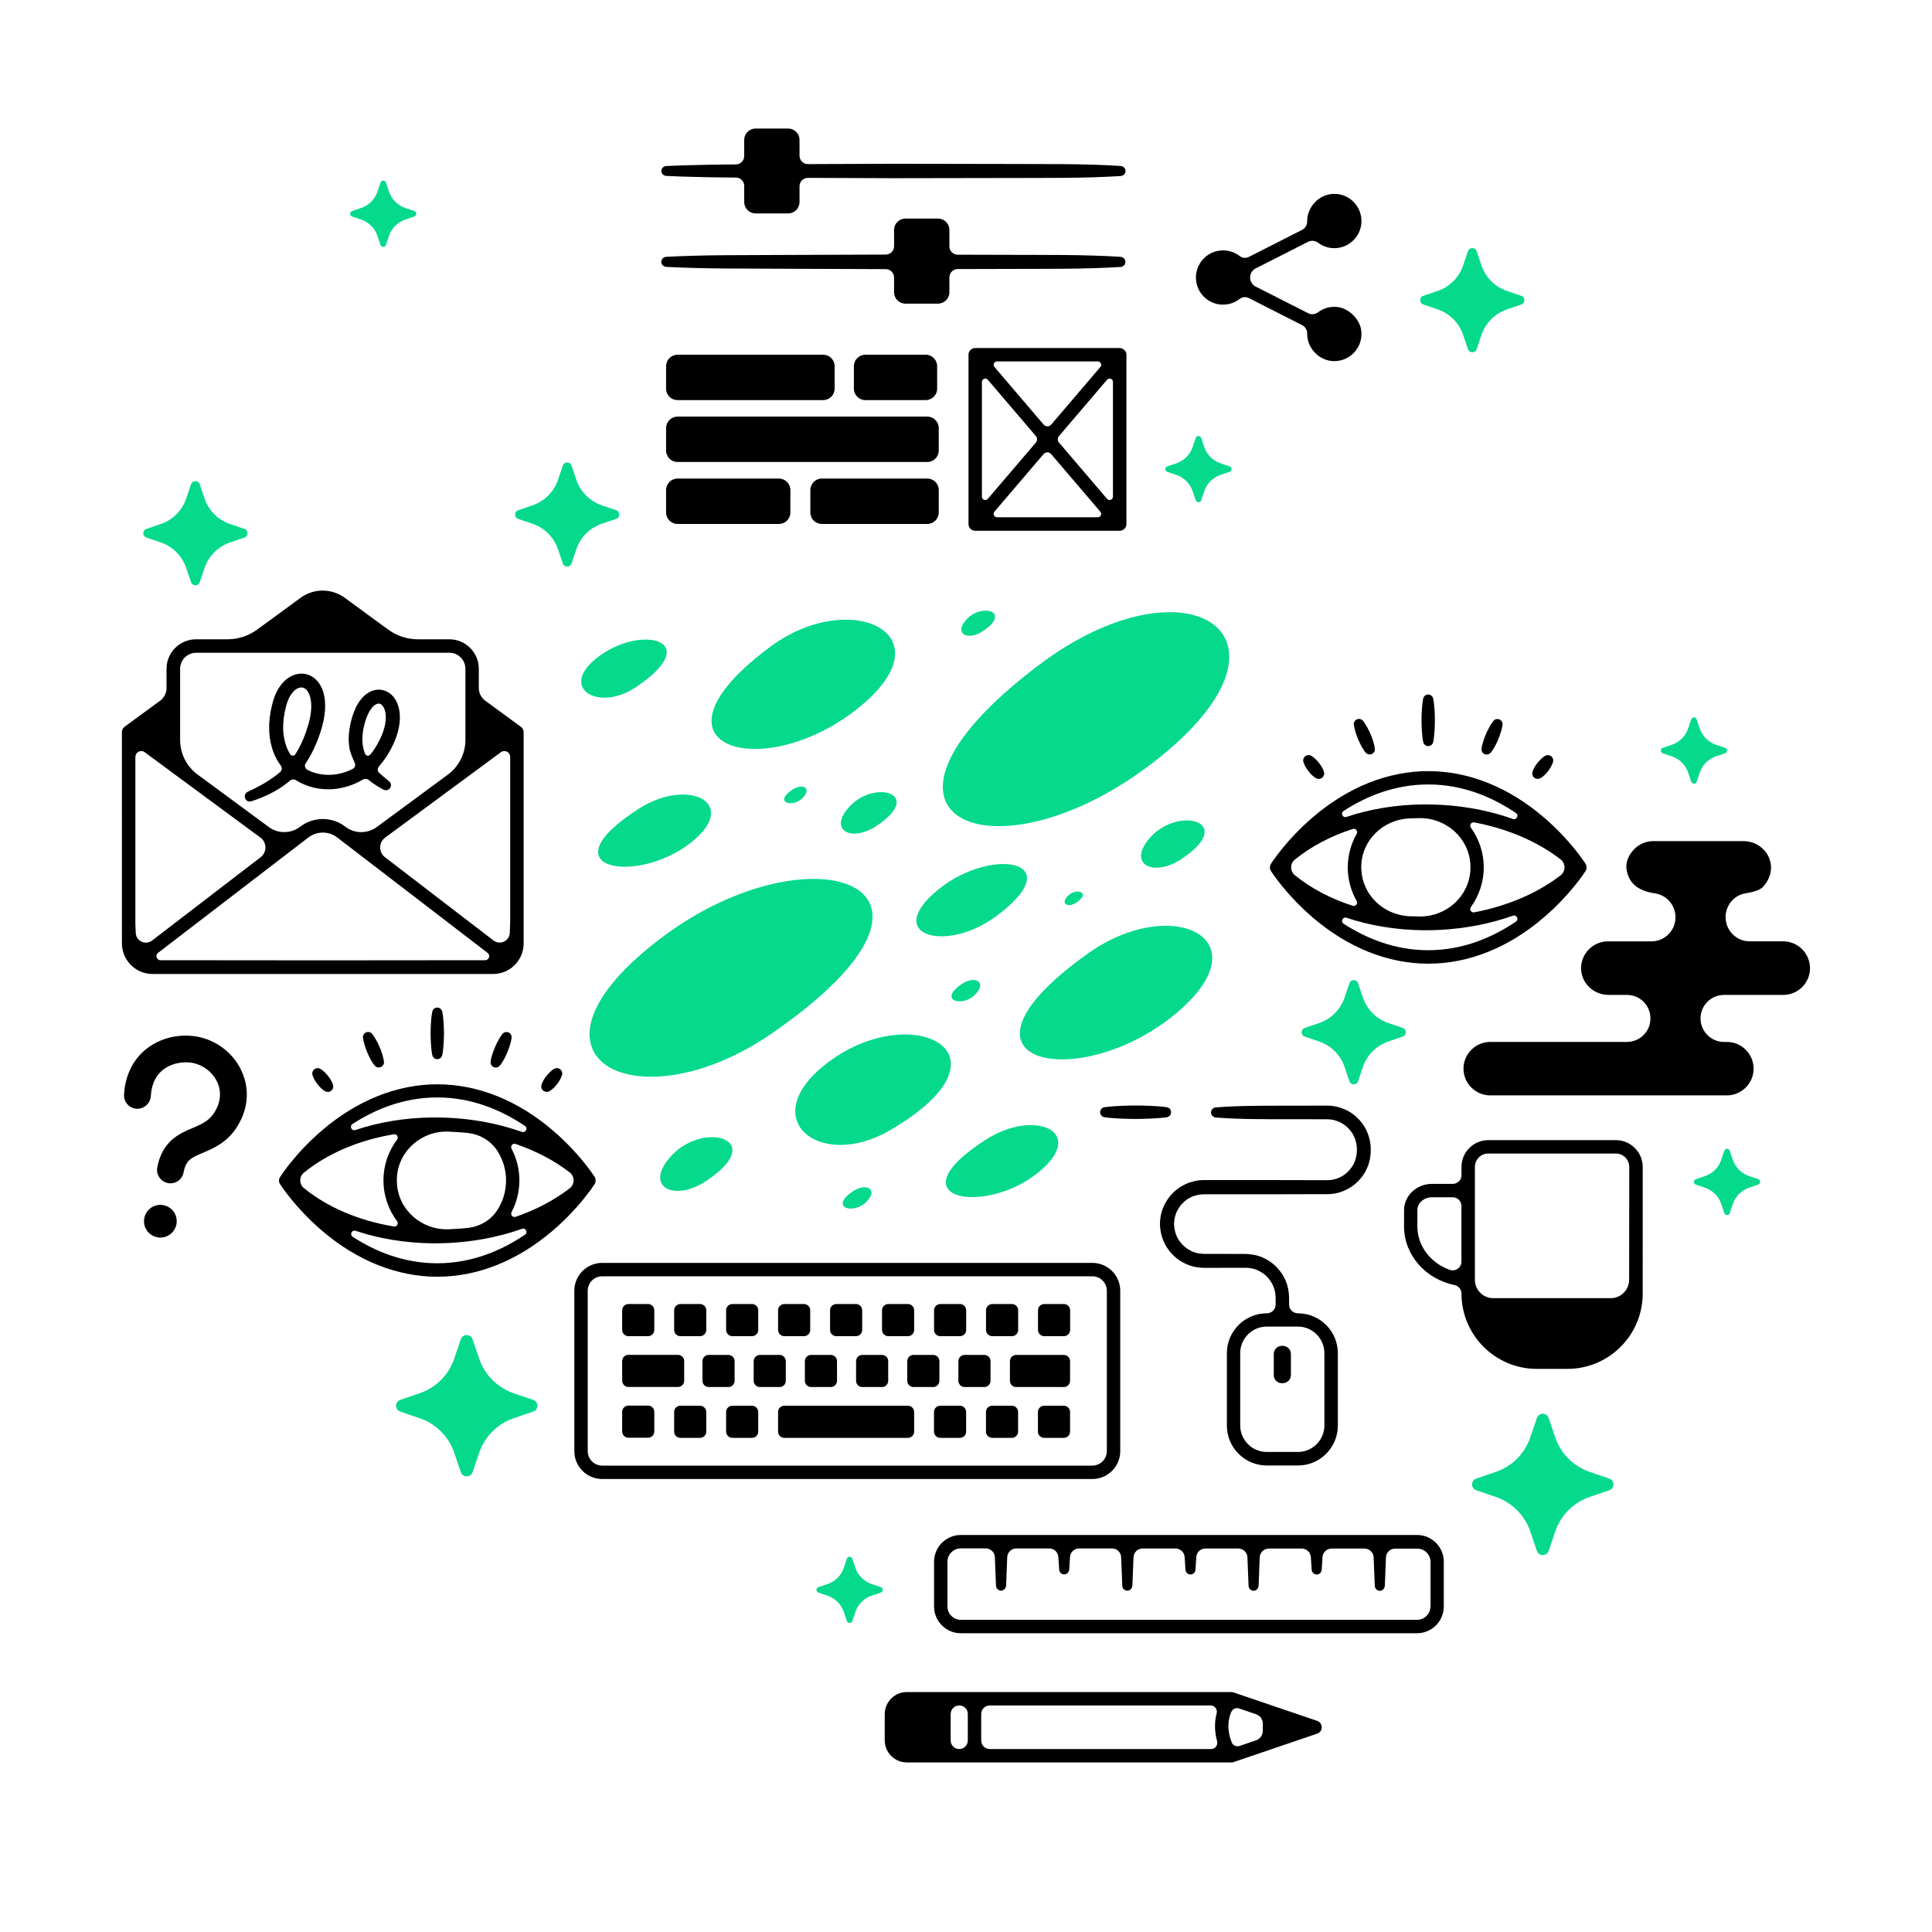 <?xml version="1.0" encoding="UTF-8"?> <!-- Generator: Adobe Illustrator 23.0.3, SVG Export Plug-In . SVG Version: 6.00 Build 0) --> <svg xmlns="http://www.w3.org/2000/svg" xmlns:xlink="http://www.w3.org/1999/xlink" id="Слой_1" x="0px" y="0px" viewBox="0 0 3000 3000" style="enable-background:new 0 0 3000 3000;" xml:space="preserve"> <style type="text/css"> .st0{fill:#04D98C;} </style> <g id="fill"> <path class="st0" d="M1043.6,1793.5c-46,48.4,2.1,74.1,52.8,40.4C1193.1,1769.6,1094.5,1740.1,1043.6,1793.5z"></path> <g> <path class="st0" d="M1689.6,1480.4c-245.2,174.6-8.1,220.4,142.4,88.2C1960.2,1455.9,1818.1,1388.9,1689.6,1480.4z"></path> <path class="st0" d="M1282.7,1652c-110.4,86-9.3,166.1,98.5,103.5C1587.1,1636,1414.7,1549.1,1282.7,1652z"></path> <path class="st0" d="M1360.8,1282.6c74.7-49.6-1.5-72.4-40.7-31.2C1284.5,1288.8,1321.7,1308.6,1360.8,1282.6z"></path> <path class="st0" d="M986.7,1067.5c109.9-73.1,8.6-99.8-59.9-45.9C867.1,1068.5,929.2,1105.8,986.7,1067.5z"></path> <path class="st0" d="M1671.2,1401.6c24.4-16.2-0.5-23.7-13.3-10.2C1646.3,1403.6,1658.4,1410.1,1671.2,1401.6z"></path> <path class="st0" d="M1493.7,1527.8c-38.4,25.6,0.8,37.3,21,16.1C1532.9,1524.6,1513.8,1514.4,1493.7,1527.8z"></path> <path class="st0" d="M992.1,1255.7c-146.9,94-3.5,119.7,81.3,52.3C1149.7,1247.3,1069.1,1206.4,992.1,1255.7z"></path> <path class="st0" d="M1613.9,1032.1c-323.3,243.5-60,347.1,192.4,139.4C2035.4,982.9,1840.1,861.7,1613.9,1032.1z"></path> <path class="st0" d="M2498.8,2295.9l-30.2-10.3c-25.2-8.6-45.1-28.4-53.6-53.6l-10.3-30.2c-3-8.7-15.3-8.7-18.2,0l-10.3,30.2 c-8.6,25.2-28.4,45.1-53.6,53.6l-30.2,10.3c-8.7,3-8.7,15.3,0,18.2l30.2,10.3c25.2,8.6,45.1,28.4,53.6,53.6l10.3,30.2 c3,8.7,15.3,8.7,18.2,0l10.3-30.2c8.6-25.2,28.4-45.1,53.6-53.6l30.2-10.3C2507.5,2311.2,2507.5,2298.9,2498.8,2295.9z"></path> <path class="st0" d="M827.9,2173.7l-30.2-10.3c-25.2-8.6-45.1-28.4-53.6-53.6l-10.3-30.2c-3-8.7-15.3-8.7-18.2,0l-10.3,30.2 c-8.6,25.2-28.4,45.1-53.6,53.6l-30.2,10.3c-8.7,3-8.7,15.3,0,18.2l30.2,10.3c25.2,8.6,45.1,28.4,53.6,53.6l10.3,30.2 c3,8.7,15.3,8.7,18.2,0l10.3-30.2c8.6-25.2,28.4-45.1,53.6-53.6l30.2-10.3C836.6,2188.9,836.6,2176.6,827.9,2173.7z"></path> <path class="st0" d="M2292.9,542.2l7.6-22.3c6.3-18.6,20.9-33.2,39.5-39.5l22.3-7.6c6.4-2.2,6.4-11.2,0-13.4l-22.3-7.6 c-18.6-6.3-33.2-20.9-39.5-39.5l-7.6-22.3c-2.2-6.4-11.2-6.4-13.4,0l-7.6,22.3c-6.3,18.6-20.9,33.2-39.5,39.5l-22.3,7.6 c-6.4,2.2-6.4,11.2,0,13.4l22.3,7.6c18.6,6.3,33.2,20.9,39.5,39.5l7.6,22.3C2281.7,548.6,2290.7,548.6,2292.9,542.2z"></path> <path class="st0" d="M379.5,821.3l-22.3-7.6c-18.6-6.3-33.2-20.9-39.5-39.5l-7.6-22.3c-2.2-6.4-11.2-6.4-13.4,0l-7.6,22.3 c-6.3,18.6-20.9,33.2-39.5,39.5l-22.3,7.6c-6.4,2.2-6.4,11.2,0,13.4l22.3,7.6c18.6,6.3,33.2,20.9,39.5,39.5l7.6,22.3 c2.2,6.4,11.2,6.4,13.4,0l7.6-22.3c6.3-18.6,20.9-33.2,39.5-39.5l22.3-7.6C385.9,832.5,385.9,823.4,379.5,821.3z"></path> <path class="st0" d="M2678.7,1161.2l-14.2-4.8c-11.8-4-21.1-13.3-25.1-25.1l-4.8-14.2c-1.4-4.1-7.2-4.1-8.5,0l-4.8,14.2 c-4,11.8-13.3,21.1-25.1,25.1l-14.2,4.8c-4.1,1.4-4.1,7.2,0,8.5l14.2,4.8c11.8,4,21.1,13.3,25.1,25.1l4.8,14.2 c1.4,4.1,7.2,4.1,8.5,0l4.8-14.2c4-11.8,13.3-21.1,25.1-25.1l14.2-4.8C2682.8,1168.4,2682.8,1162.6,2678.7,1161.2z"></path> </g> <g> <path class="st0" d="M1196.5,1004c-208.6,154.5-16.1,214.2,132.6,98.3S1322.2,911,1196.5,1004z"></path> <path class="st0" d="M1448.5,1388.5c-71.8,65.8,22.7,90.4,98.5,34.1C1667.4,1333,1531.8,1312.2,1448.5,1388.5z"></path> <path class="st0" d="M1788.1,1298.3c-40.5,42.6,1.8,65.2,46.4,35.6C1919.7,1277.3,1832.9,1251.3,1788.1,1298.3z"></path> <path class="st0" d="M1526.1,980.1c45.2-30.1-0.9-43.9-24.7-18.9C1479.9,983.8,1502.4,995.8,1526.1,980.1z"></path> <path class="st0" d="M1324.8,1849.6c-38.4,25.6,0.8,37.3,21,16.1C1364.1,1846.4,1345,1836.2,1324.8,1849.6z"></path> <path class="st0" d="M1246.7,1238.7c14.3-15-0.6-22.9-16.3-12.5C1200.4,1246.1,1231,1255.3,1246.7,1238.7z"></path> <path class="st0" d="M1531.2,1769.4c-145.3,92.9-2.8,119.1,80.4,51.7C1689.9,1757.8,1607.4,1720.7,1531.2,1769.4z"></path> <path class="st0" d="M1029.2,1454.6c-249.1,186.4-41.6,295.7,169.4,150C1533.3,1373.4,1260.6,1281.4,1029.2,1454.6z"></path> <path class="st0" d="M956.8,805.7c6.4-2.2,6.4-11.2,0-13.4l-22.3-7.6c-18.6-6.3-33.2-20.9-39.5-39.5l-7.6-22.3 c-2.2-6.4-11.2-6.4-13.4,0l-7.6,22.3c-6.3,18.6-20.9,33.2-39.5,39.5l-22.3,7.6c-6.4,2.2-6.4,11.2,0,13.4l22.3,7.6 c18.6,6.3,33.2,20.9,39.5,39.5L874,875c2.2,6.4,11.2,6.4,13.4,0l7.6-22.3c6.3-18.6,20.9-33.2,39.5-39.5L956.8,805.7z"></path> <path class="st0" d="M2178.2,1596.2l-22.3-7.6c-18.6-6.3-33.2-20.9-39.5-39.5l-7.6-22.3c-2.2-6.4-11.2-6.4-13.4,0l-7.6,22.3 c-6.3,18.6-20.9,33.2-39.5,39.5l-22.3,7.6c-6.4,2.2-6.4,11.2,0,13.4l22.3,7.6c18.6,6.3,33.2,20.9,39.5,39.5l7.6,22.3 c2.2,6.4,11.2,6.4,13.4,0l7.6-22.3c6.3-18.6,20.9-33.2,39.5-39.5l22.3-7.6C2184.6,1607.4,2184.6,1598.3,2178.2,1596.2z"></path> <path class="st0" d="M643.4,327.7l-14.2-4.8c-11.8-4-21.1-13.3-25.1-25.1l-4.8-14.2c-1.4-4.1-7.2-4.1-8.5,0l-4.8,14.2 c-4,11.8-13.3,21.1-25.1,25.1l-14.2,4.8c-4.1,1.4-4.1,7.2,0,8.5l14.2,4.8c11.8,4,21.1,13.3,25.1,25.1l4.8,14.2 c1.4,4.1,7.2,4.1,8.5,0l4.8-14.2c4-11.8,13.3-21.1,25.1-25.1l14.2-4.8C647.4,334.9,647.4,329.1,643.4,327.7z"></path> <path class="st0" d="M1909.3,724.2l-14.2-4.8c-11.8-4-21.1-13.3-25.1-25.1l-4.8-14.2c-1.4-4.1-7.2-4.1-8.5,0l-4.8,14.2 c-4,11.8-13.3,21.1-25.1,25.1l-14.2,4.8c-4.1,1.4-4.1,7.2,0,8.5l14.2,4.8c11.8,4,21.1,13.3,25.1,25.1l4.8,14.2 c1.4,4.1,7.2,4.1,8.5,0l4.8-14.2c4-11.8,13.3-21.1,25.1-25.1l14.2-4.8C1913.4,731.4,1913.4,725.6,1909.3,724.2z"></path> <path class="st0" d="M2730.1,1831l-14.2-4.8c-11.8-4-21.1-13.3-25.1-25.1l-4.8-14.2c-1.4-4.1-7.2-4.1-8.5,0l-4.8,14.2 c-4,11.8-13.3,21.1-25.1,25.1l-14.2,4.8c-4.1,1.4-4.1,7.2,0,8.5l14.2,4.8c11.8,4,21.1,13.3,25.1,25.1l4.8,14.2 c1.4,4.1,7.2,4.1,8.5,0l4.8-14.2c4-11.8,13.3-21.1,25.1-25.1l14.2-4.8C2734.2,1838.1,2734.2,1832.3,2730.1,1831z"></path> <path class="st0" d="M1367.6,2464.5l-14.2-4.8c-11.8-4-21.1-13.3-25.1-25.1l-4.8-14.2c-1.4-4.1-7.2-4.1-8.5,0l-4.8,14.2 c-4,11.8-13.3,21.1-25.1,25.1l-14.2,4.8c-4.1,1.4-4.1,7.2,0,8.5l14.2,4.8c11.8,4,21.1,13.3,25.1,25.1l4.8,14.2 c1.4,4.1,7.2,4.1,8.5,0l4.8-14.2c4-11.8,13.3-21.1,25.1-25.1l14.2-4.8C1371.7,2471.6,1371.7,2465.9,1367.6,2464.5z"></path> </g> </g> <g id="outline"> <g> <path d="M1747,544.7c-0.2-0.3-0.4-0.5-0.6-0.7c-0.2-0.3-0.5-0.5-0.8-0.8c-0.1-0.1-0.2-0.2-0.3-0.3c-0.1-0.1-0.3-0.2-0.5-0.3 c-0.3-0.2-0.6-0.4-0.9-0.6c-0.3-0.2-0.6-0.3-0.9-0.5c-0.3-0.1-0.6-0.3-0.9-0.4c-0.3-0.1-0.7-0.2-1-0.3s-0.6-0.1-0.9-0.2 c-0.4-0.1-0.7-0.1-1.1-0.1c-0.2,0-0.4-0.1-0.5-0.1h-224.3c-0.2,0-0.4,0-0.5,0.1c-0.4,0-0.8,0.1-1.1,0.1c-0.3,0.1-0.6,0.1-0.9,0.2 c-0.3,0.1-0.7,0.2-1,0.3s-0.6,0.2-0.9,0.4c-0.3,0.1-0.6,0.3-0.9,0.5s-0.6,0.4-0.9,0.6c-0.1,0.1-0.3,0.2-0.5,0.3 c-0.1,0.1-0.2,0.2-0.3,0.3c-0.3,0.2-0.5,0.5-0.8,0.8c-0.2,0.2-0.4,0.5-0.6,0.7c-0.2,0.3-0.4,0.6-0.5,0.9c-0.2,0.3-0.3,0.6-0.5,0.9 c-0.1,0.3-0.2,0.6-0.4,0.9c-0.1,0.3-0.2,0.6-0.3,1c-0.1,0.3-0.1,0.6-0.2,1s-0.1,0.7-0.1,1.1c0,0.1,0,0.3,0,0.4v262.8 c0,0.1,0,0.3,0,0.4c0,0.4,0.1,0.7,0.1,1.1c0,0.3,0.1,0.6,0.2,1c0.1,0.3,0.2,0.7,0.3,1c0.1,0.3,0.2,0.6,0.4,0.9 c0.1,0.3,0.3,0.6,0.5,0.9c0.2,0.3,0.3,0.6,0.5,0.9c0.2,0.3,0.4,0.5,0.6,0.7c0.2,0.3,0.5,0.5,0.8,0.8c0.1,0.1,0.2,0.2,0.3,0.3 c0.2,0.1,0.3,0.2,0.5,0.4s0.5,0.4,0.7,0.5c0.3,0.2,0.6,0.4,1,0.5c0.2,0.1,0.5,0.2,0.7,0.3c0.4,0.2,0.8,0.3,1.2,0.4 c0.2,0.1,0.4,0.1,0.7,0.2c0.6,0.1,1.3,0.2,2,0.2l0,0l0,0h224.3l0,0l0,0c0.7,0,1.3-0.1,1.9-0.2c0.2,0,0.4-0.1,0.7-0.2 c0.4-0.1,0.8-0.2,1.2-0.4c0.3-0.1,0.5-0.2,0.7-0.3c0.3-0.2,0.7-0.3,1-0.5s0.5-0.3,0.7-0.5c0.2-0.1,0.3-0.2,0.5-0.4 c0.1-0.1,0.2-0.2,0.3-0.3c0.3-0.2,0.5-0.5,0.8-0.8c0.2-0.2,0.4-0.5,0.6-0.7c0.2-0.3,0.4-0.6,0.5-0.9c0.2-0.3,0.3-0.6,0.5-0.9 c0.1-0.3,0.2-0.6,0.4-0.9c0.1-0.3,0.2-0.6,0.3-1c0.1-0.3,0.1-0.6,0.2-1s0.1-0.7,0.1-1.1c0-0.1,0-0.3,0-0.4V550.8 c0-0.1,0-0.3,0-0.4c0-0.4-0.1-0.7-0.1-1.1c0-0.3-0.1-0.6-0.2-1c-0.1-0.3-0.2-0.7-0.3-1c-0.1-0.3-0.2-0.6-0.4-0.9 c-0.1-0.3-0.3-0.6-0.5-0.9C1747.4,545.3,1747.2,545,1747,544.7z M1548.1,561.2h156.6c4.4,0,6.8,5.2,4,8.6l-76.3,89.4 c-3.1,3.7-8.8,3.7-11.9,0l-76.3-89.4C1541.3,566.4,1543.7,561.2,1548.1,561.2z M1524.7,771.2V593.1c0-4.8,6-7.1,9.2-3.4l74.6,87.4 c2.5,2.9,2.5,7.2,0,10.1l-74.6,87.4C1530.7,778.3,1524.7,776.1,1524.7,771.2z M1704.7,803.2h-156.6c-4.4,0-6.8-5.2-4-8.6 l76.3-89.4c3.1-3.7,8.8-3.7,11.9,0l76.3,89.4C1711.6,798,1709.2,803.2,1704.7,803.2z M1728.2,771.2c0,4.8-6,7.1-9.2,3.4 l-74.6-87.4c-2.5-2.9-2.5-7.2,0-10.1l74.6-87.4c3.1-3.7,9.2-1.5,9.2,3.4V771.2z"></path> <path d="M1052.1,621.3h226.1c9.8,0,17.8-8,17.8-17.8v-34.9c0-9.8-8-17.8-17.8-17.8h-226.1c-9.8,0-17.8,8-17.8,17.8v34.9 C1034.3,613.4,1042.3,621.3,1052.1,621.3z"></path> <path d="M1437.4,621.3c9.8,0,17.8-8,17.8-17.8v-34.9c0-9.8-8-17.8-17.8-17.8h-93.7c-9.8,0-17.8,8-17.8,17.8v34.9 c0,9.8,8,17.8,17.8,17.8H1437.4z"></path> <path d="M1457.7,664.7c0-9.8-8-17.8-17.8-17.8h-387.8c-9.8,0-17.8,8-17.8,17.8v34.9c0,9.8,8,17.8,17.8,17.8h387.8 c9.8,0,17.8-8,17.8-17.8V664.7z"></path> <path d="M1439.9,743.1h-163.8c-9.8,0-17.8,8-17.8,17.8v34.9c0,9.8,8,17.8,17.8,17.8h163.8c9.8,0,17.8-8,17.8-17.8v-34.9 C1457.7,751,1449.7,743.1,1439.9,743.1z"></path> <path d="M1052.1,743.1c-9.8,0-17.8,8-17.8,17.8v34.9c0,9.8,8,17.8,17.8,17.8h157.4c9.8,0,17.8-8,17.8-17.8v-34.9 c0-9.8-8-17.8-17.8-17.8H1052.1z"></path> <path d="M1990.5,2147.8h1.4c7,0,12.6-5.7,12.6-12.6v-32.8c0-7-5.7-12.6-12.6-12.6h-1.4c-7,0-12.6,5.7-12.6,12.6v32.8 C1977.8,2142.2,1983.5,2147.8,1990.5,2147.8z"></path> <path d="M1715.2,1719.2c-3.4,0.5-6.3,3.2-6.8,6.8c-0.6,4.3,2.4,8.3,6.8,8.9c8,1.1,16,1.6,24.1,2c8,0.4,16.1,0.5,24.1,0.6 c8-0.1,16-0.2,24.1-0.6c8-0.4,16.1-0.9,24.1-2c3.4-0.5,6.3-3.2,6.8-6.8c0.6-4.3-2.4-8.3-6.8-8.9c-8-1.1-16.1-1.6-24.1-2 s-16-0.5-24.1-0.6c-8,0.1-16.1,0.2-24.1,0.6C1731.3,1717.6,1723.3,1718.2,1715.2,1719.2z"></path> <path d="M1806.1,1925.6c4.1,10.6,11.1,20,19.8,27.3c8.7,7.2,19.3,12.3,30.5,14.5c2.8,0.4,5.6,1,8.4,1.1l4.2,0.2c1.4,0,2.4,0,3.7,0 h14.3l28.6-0.1h14.3h3.6c1.2,0,2,0.1,3,0.1c1.9,0,3.9,0.3,5.8,0.6c7.7,1.2,14.8,4.7,20.9,9.4c6.1,4.8,10.9,11.3,13.9,18.4l1,2.7 l0.5,1.4l0.4,1.4l0.7,2.8c0.2,0.9,0.3,1.9,0.5,2.9c0.4,1.9,0.4,3.9,0.5,5.8c0.1,0.9,0.1,2.2,0.1,3.4v3.6v4.5 c0,7.6-6.1,13.7-13.7,13.7l0,0c-34.3,0-62,27.8-62,62v112.3c0,34.3,27.8,62,62,62h48.3c34.3,0,62-27.8,62-62v-112.3 c0-34.3-27.8-62-62-62c-7.6,0-13.7-6.1-13.7-13.7v-4.5v-3.6c0-1.2,0-2.3-0.1-3.8c-0.1-2.8-0.2-5.6-0.7-8.4 c-0.2-1.4-0.4-2.8-0.7-4.2l-1-4.1l-0.5-2l-0.7-2l-1.5-4c-4.4-10.4-11.3-19.7-20.1-26.8c-8.8-7-19.3-12.1-30.5-13.9 c-2.8-0.5-5.6-0.9-8.4-1c-1.4-0.1-2.9-0.2-4.1-0.2h-3.6h-14.3l-28.6-0.1h-14.3c-1.2,0-2.5,0-3.5,0l-2.9-0.2c-1,0-1.9-0.1-2.9-0.3 l-2.9-0.4c-7.5-1.5-14.6-5-20.6-9.9c-5.8-5-10.6-11.3-13.4-18.5c-2.7-7.1-3.9-15-2.9-22.7c1.8-15.3,11.8-29.4,25.8-35.9 c3.4-1.8,7.1-2.8,10.9-3.7l2.9-0.4c0.9-0.2,1.9-0.3,2.9-0.3l2.9-0.2c0.9-0.1,2.3,0,3.4,0h28.6h57.1l57.1-0.1l28.6-0.1h14.3h1.8 h0.9h1.1l4.2-0.2c2.8-0.1,5.6-0.7,8.4-1.1c11.1-2.4,21.6-7.5,30.2-14.8c8.5-7.4,15.5-16.8,19.4-27.4l1.4-4 c0.4-1.4,0.7-2.7,1.1-4.1c0.8-2.7,1.1-5.5,1.5-8.3s0.4-5.7,0.5-8.4c0-0.6,0-1.1,0-1.8l-0.1-2.1l-0.2-4.2 c-1.2-11.2-5.2-22.2-11.5-31.6c-6.5-9.2-15.1-17.1-25.2-22.1l-3.8-1.8c-1.3-0.6-2.6-1-4-1.5c-2.6-1.1-5.4-1.7-8.1-2.4 c-2.7-0.7-5.6-1-8.4-1.4l-4.2-0.2l-2.1-0.1c-0.7,0-1.2,0-1.8,0l-57.1,0.1c-38.1,0.1-76.2-0.3-114.3,2.7c-4.1,0.3-7.4,3.8-7.2,8.1 c0.1,4,3.5,7.3,7.6,7.6c38,2.9,75.9,2.6,113.9,2.6l57.1,0.1c0.6,0,1.2,0,1.7,0l1.5,0.1l2.9,0.1c1.9,0.3,3.9,0.5,5.7,1 c1.9,0.5,3.8,0.9,5.6,1.7c0.9,0.4,1.8,0.6,2.7,1l2.6,1.3c6.9,3.5,12.8,8.9,17.2,15.2c4.3,6.4,7,13.9,7.8,21.6 c0.7,8.3-0.2,15.9-3,23.1c-2.7,7.3-7.5,13.6-13.3,18.7c-5.9,5-13.1,8.4-20.6,10c-1.9,0.2-3.8,0.7-5.7,0.7l-2.9,0.1h-0.7h-0.9h-1.8 h-14.3l-28.6-0.1l-57.1-0.1h-57.1h-28.6c-1.2,0-2.3,0-3.7,0l-4.2,0.2c-1.4,0-2.8,0.2-4.2,0.5l-4.2,0.7c-5.5,1.3-11,2.9-16.1,5.5 c-20.6,9.7-35.4,30.4-38.1,53.1C1800.3,1903.4,1802,1915,1806.1,1925.6z M2015.3,2059.9c22.7,0,41.2,18.5,41.2,41.2v112.3 c0,22.7-18.5,41.2-41.2,41.2H1967c-22.7,0-41.2-18.5-41.2-41.2v-112.3c0-22.7,18.5-41.2,41.2-41.2H2015.3z"></path> <path d="M891.8,2004.3v249c0,23.9,19.4,43.3,43.3,43.3h761.1c23.9,0,43.3-19.4,43.3-43.3v-249c0-23.9-19.4-43.3-43.3-43.3H935.1 C911.2,1961,891.8,1980.4,891.8,2004.3z M912.6,2004.3c0-12.4,10.1-22.5,22.5-22.5h761.1c12.4,0,22.5,10.1,22.5,22.5v249 c0,12.4-10.1,22.5-22.5,22.5H935.1c-12.4,0-22.5-10.1-22.5-22.5V2004.3z"></path> <path d="M975.8,2074.8h30.5c5.3,0,9.7-4.3,9.7-9.7v-30.5c0-5.3-4.3-9.7-9.7-9.7h-30.5c-5.3,0-9.7,4.3-9.7,9.7v30.5 C966.2,2070.5,970.5,2074.8,975.8,2074.8z"></path> <path d="M1056.5,2074.8h30.5c5.3,0,9.7-4.3,9.7-9.7v-30.5c0-5.3-4.3-9.7-9.7-9.7h-30.5c-5.3,0-9.7,4.3-9.7,9.7v30.5 C1046.9,2070.5,1051.2,2074.8,1056.5,2074.8z"></path> <path d="M1137.2,2074.8h30.5c5.3,0,9.7-4.3,9.7-9.7v-30.5c0-5.3-4.3-9.7-9.7-9.7h-30.5c-5.3,0-9.7,4.3-9.7,9.7v30.5 C1127.6,2070.5,1131.9,2074.8,1137.2,2074.8z"></path> <path d="M1217.9,2074.8h30.5c5.3,0,9.7-4.3,9.7-9.7v-30.5c0-5.3-4.3-9.7-9.7-9.7h-30.5c-5.3,0-9.7,4.3-9.7,9.7v30.5 C1208.3,2070.5,1212.6,2074.8,1217.9,2074.8z"></path> <path d="M1298.6,2074.8h30.5c5.3,0,9.7-4.3,9.7-9.7v-30.5c0-5.3-4.3-9.7-9.7-9.7h-30.5c-5.3,0-9.7,4.3-9.7,9.7v30.5 C1289,2070.5,1293.3,2074.8,1298.6,2074.8z"></path> <path d="M1379.3,2074.8h30.5c5.3,0,9.7-4.3,9.7-9.7v-30.5c0-5.3-4.3-9.7-9.7-9.7h-30.5c-5.3,0-9.7,4.3-9.7,9.7v30.5 C1369.7,2070.5,1374,2074.8,1379.3,2074.8z"></path> <path d="M1460.1,2074.8h30.5c5.3,0,9.7-4.3,9.7-9.7v-30.5c0-5.3-4.3-9.7-9.7-9.7h-30.5c-5.3,0-9.7,4.3-9.7,9.7v30.5 C1450.4,2070.5,1454.7,2074.8,1460.1,2074.8z"></path> <path d="M1540.8,2074.8h30.5c5.3,0,9.7-4.3,9.7-9.7v-30.5c0-5.3-4.3-9.7-9.7-9.7h-30.5c-5.3,0-9.7,4.3-9.7,9.7v30.5 C1531.1,2070.5,1535.5,2074.8,1540.8,2074.8z"></path> <path d="M1621.5,2074.8h30.5c5.3,0,9.7-4.3,9.7-9.7v-30.5c0-5.3-4.3-9.7-9.7-9.7h-30.5c-5.3,0-9.7,4.3-9.7,9.7v30.5 C1611.8,2070.5,1616.2,2074.8,1621.5,2074.8z"></path> <path d="M975.8,2153.7h49.3h14.1h13.5c5.3,0,9.7-4.3,9.7-9.7v-30.5c0-5.3-4.3-9.7-9.7-9.7h-13.5h-14.1h-49.3 c-5.3,0-9.7,4.3-9.7,9.7v30.5C966.2,2149.3,970.5,2153.7,975.8,2153.7z"></path> <path d="M1170.3,2113.6v30.5c0,5.3,4.3,9.7,9.7,9.7h30.5c5.3,0,9.7-4.3,9.7-9.7v-30.5c0-5.3-4.3-9.7-9.7-9.7H1180 C1174.7,2103.9,1170.3,2108.3,1170.3,2113.6z"></path> <path d="M1090.8,2113.6v30.5c0,5.3,4.3,9.7,9.7,9.7h30.5c5.3,0,9.7-4.3,9.7-9.7v-30.5c0-5.3-4.3-9.7-9.7-9.7h-30.5 C1095.2,2103.9,1090.8,2108.3,1090.8,2113.6z"></path> <path d="M1249.8,2113.6v30.5c0,5.3,4.3,9.7,9.7,9.7h30.5c5.3,0,9.7-4.3,9.7-9.7v-30.5c0-5.3-4.3-9.7-9.7-9.7h-30.5 C1254.1,2103.9,1249.8,2108.3,1249.8,2113.6z"></path> <path d="M1329.3,2113.6v30.5c0,5.3,4.3,9.7,9.7,9.7h30.5c5.3,0,9.7-4.3,9.7-9.7v-30.5c0-5.3-4.3-9.7-9.7-9.7H1339 C1333.6,2103.9,1329.3,2108.3,1329.3,2113.6z"></path> <path d="M1408.8,2113.6v30.5c0,5.3,4.3,9.7,9.7,9.7h30.5c5.3,0,9.7-4.3,9.7-9.7v-30.5c0-5.3-4.3-9.7-9.7-9.7h-30.5 C1413.1,2103.9,1408.8,2108.3,1408.8,2113.6z"></path> <path d="M1488.2,2113.6v30.5c0,5.3,4.3,9.7,9.7,9.7h30.5c5.3,0,9.7-4.3,9.7-9.7v-30.5c0-5.3-4.3-9.7-9.7-9.7h-30.5 C1492.6,2103.9,1488.2,2108.3,1488.2,2113.6z"></path> <path d="M1568.2,2113.6v30.5c0,5.3,4.3,9.7,9.7,9.7h13.5h16.9h43.6c5.3,0,9.7-4.3,9.7-9.7v-30.5c0-5.3-4.3-9.7-9.7-9.7h-43.6 h-16.9h-13.5C1572.6,2103.9,1568.2,2108.3,1568.2,2113.6z"></path> <path d="M975.8,2232.5h30.5c5.3,0,9.7-4.3,9.7-9.7v-30.5c0-5.3-4.3-9.7-9.7-9.7h-30.5c-5.3,0-9.7,4.3-9.7,9.7v30.5 C966.2,2228.2,970.5,2232.5,975.8,2232.5z"></path> <path d="M1087,2182.8h-30.5c-5.3,0-9.7,4.3-9.7,9.7v30.5c0,5.3,4.3,9.7,9.7,9.7h30.5c5.3,0,9.7-4.3,9.7-9.7v-30.5 C1096.6,2187.1,1092.3,2182.8,1087,2182.8z"></path> <path d="M1167.7,2182.8h-30.5c-5.3,0-9.7,4.3-9.7,9.7v30.5c0,5.3,4.3,9.7,9.7,9.7h30.5c5.3,0,9.7-4.3,9.7-9.7v-30.5 C1177.3,2187.1,1173,2182.8,1167.7,2182.8z"></path> <path d="M1409.8,2182.8h-80.7h-13.6h-5.9h-11h-80.7c-5.3,0-9.7,4.3-9.7,9.7v30.5c0,5.3,4.3,9.7,9.7,9.7h80.7h11h5.9h13.6h80.7 c5.3,0,9.7-4.3,9.7-9.7v-30.5C1419.4,2187.1,1415.1,2182.8,1409.8,2182.8z"></path> <path d="M1490.5,2182.8H1460c-5.3,0-9.7,4.3-9.7,9.7v30.5c0,5.3,4.3,9.7,9.7,9.7h30.5c5.3,0,9.7-4.3,9.7-9.7v-30.5 C1500.2,2187.1,1495.8,2182.8,1490.5,2182.8z"></path> <path d="M1571.2,2182.8h-30.5c-5.3,0-9.7,4.3-9.7,9.7v30.5c0,5.3,4.3,9.7,9.7,9.7h30.5c5.3,0,9.7-4.3,9.7-9.7v-30.5 C1580.9,2187.1,1576.5,2182.8,1571.2,2182.8z"></path> <path d="M1651.9,2182.8h-30.5c-5.3,0-9.7,4.3-9.7,9.7v30.5c0,5.3,4.3,9.7,9.7,9.7h30.5c5.3,0,9.7-4.3,9.7-9.7v-30.5 C1661.6,2187.1,1657.2,2182.8,1651.9,2182.8z"></path> <path d="M677.5,1644.5c4.3,0.8,8.5-2,9.3-6.3c1.1-5.6,1.6-11.2,2-16.8c0.4-5.6,0.5-11.2,0.6-16.8c0-5.6-0.2-11.2-0.6-16.8 c-0.4-5.6-0.9-11.2-2-16.8c-0.6-3.1-3-5.7-6.3-6.3c-4.3-0.8-8.5,2-9.3,6.3c-1.1,5.6-1.7,11.2-2,16.8c-0.4,5.6-0.5,11.2-0.6,16.8 c0.1,5.6,0.2,11.2,0.6,16.8c0.4,5.6,0.9,11.2,2,16.8C671.8,1641.3,674.2,1643.9,677.5,1644.5z"></path> <path d="M570.3,1634.2c1.5,3.6,3.2,7.1,5,10.5c1.9,3.4,3.9,6.8,6.5,9.9c1.7,2.1,4.4,3.3,7.3,2.9c4.5-0.5,7.6-4.6,7.1-9 c-0.5-4-1.5-7.8-2.6-11.6c-1.2-3.7-2.5-7.4-4.1-10.9c-1.5-3.6-3.2-7.1-5.1-10.5c-1.9-3.4-3.9-6.8-6.4-10c-1.7-2.2-4.5-3.4-7.5-3 c-4.4,0.6-7.5,4.7-6.9,9.1c0.6,4,1.6,7.8,2.7,11.5C567.4,1626.9,568.8,1630.6,570.3,1634.2z"></path> <path d="M493,1683.5c1.6,2.1,3.4,4.1,5.3,6c1.9,1.8,4,3.6,6.6,5c1.9,1,4.1,1.4,6.3,0.8c4.5-1.2,7.2-5.9,6-10.4 c-0.7-2.8-1.9-5.2-3.3-7.6c-1.3-2.3-2.9-4.5-4.5-6.6c-1.7-2.1-3.4-4.1-5.4-5.9s-4-3.6-6.5-5.1c-1.9-1.1-4.3-1.5-6.6-0.8 c-4.4,1.3-7,6-5.7,10.4c0.8,2.7,2,5.2,3.3,7.5C489.9,1679.1,491.3,1681.3,493,1683.5z"></path> <path d="M853.1,1694.4c2.5-1.4,4.6-3.1,6.6-5c1.9-1.9,3.7-3.9,5.3-6s3.1-4.3,4.4-6.6c1.3-2.4,2.5-4.8,3.3-7.5 c0.6-2.1,0.4-4.6-0.8-6.6c-2.3-4-7.5-5.3-11.5-3c-2.5,1.4-4.5,3.2-6.5,5.1c-1.9,1.9-3.7,3.8-5.4,5.9s-3.2,4.3-4.5,6.6 c-1.3,2.3-2.5,4.8-3.3,7.6c-0.5,2-0.3,4.3,0.8,6.3C843.9,1695.2,849,1696.7,853.1,1694.4z"></path> <path d="M776.2,1654.6c2.6-3.1,4.6-6.5,6.5-9.9s3.6-6.9,5-10.5c1.5-3.6,2.8-7.2,4-11c1.2-3.7,2.2-7.5,2.7-11.5 c0.4-2.8-0.7-5.7-3-7.5c-3.5-2.7-8.6-2.1-11.3,1.4c-2.5,3.2-4.5,6.5-6.4,10c-1.9,3.4-3.6,6.9-5.1,10.5c-1.6,3.6-2.9,7.2-4.1,10.9 c-1.2,3.7-2.2,7.5-2.7,11.6c-0.3,2.7,0.7,5.5,2.9,7.3C768.2,1658.7,773.3,1658.1,776.2,1654.6z"></path> <path d="M2216.2,1158.4c4.3,0.8,8.5-2,9.3-6.3c1.1-5.6,1.6-11.2,2-16.8c0.4-5.6,0.5-11.2,0.6-16.8c0-5.6-0.2-11.2-0.6-16.8 c-0.4-5.6-0.9-11.2-2-16.8c-0.6-3.1-3-5.7-6.3-6.3c-4.3-0.8-8.5,2-9.3,6.3c-1.1,5.6-1.7,11.2-2,16.8c-0.4,5.6-0.5,11.2-0.6,16.8 c0.1,5.6,0.2,11.2,0.6,16.8c0.4,5.6,0.9,11.2,2,16.8C2210.5,1155.2,2212.9,1157.8,2216.2,1158.4z"></path> <path d="M2109,1148.1c1.5,3.6,3.2,7.1,5,10.5c1.9,3.4,3.9,6.8,6.5,9.9c1.7,2.1,4.4,3.3,7.3,2.9c4.5-0.5,7.6-4.6,7.1-9 c-0.5-4-1.5-7.8-2.7-11.6c-1.2-3.7-2.5-7.4-4.1-10.9c-1.5-3.6-3.2-7.1-5.1-10.5c-1.9-3.4-3.9-6.8-6.4-10c-1.7-2.2-4.5-3.4-7.5-3 c-4.4,0.6-7.5,4.7-6.9,9.1c0.6,4,1.6,7.8,2.7,11.5C2106.1,1140.8,2107.5,1144.5,2109,1148.1z"></path> <path d="M2031.7,1197.4c1.6,2.1,3.4,4.1,5.3,6c1.9,1.8,4,3.6,6.6,5c1.9,1,4.1,1.4,6.3,0.8c4.5-1.2,7.2-5.9,6-10.4 c-0.7-2.8-1.9-5.2-3.3-7.6c-1.3-2.3-2.9-4.5-4.5-6.6c-1.7-2.1-3.4-4.1-5.4-5.9s-4-3.6-6.5-5.1c-1.9-1.1-4.3-1.5-6.6-0.8 c-4.4,1.3-7,6-5.7,10.4c0.8,2.7,2,5.2,3.3,7.5C2028.6,1193.1,2030.1,1195.3,2031.7,1197.4z"></path> <path d="M2391.9,1208.4c2.5-1.4,4.6-3.1,6.6-5c1.9-1.9,3.7-3.9,5.3-6s3.1-4.3,4.4-6.6c1.3-2.4,2.5-4.8,3.3-7.5 c0.6-2.1,0.4-4.6-0.8-6.6c-2.3-4-7.5-5.3-11.5-3c-2.5,1.4-4.5,3.2-6.5,5.1c-1.9,1.9-3.7,3.8-5.4,5.9s-3.2,4.3-4.5,6.6 c-1.3,2.3-2.5,4.8-3.3,7.6c-0.5,2-0.3,4.3,0.8,6.3C2382.6,1209.2,2387.8,1210.6,2391.9,1208.4z"></path> <path d="M2314.9,1168.6c2.6-3.1,4.6-6.5,6.5-9.9s3.6-6.9,5-10.5c1.5-3.6,2.8-7.2,4-11c1.2-3.7,2.2-7.5,2.7-11.5 c0.4-2.8-0.7-5.7-3-7.5c-3.5-2.7-8.6-2.1-11.3,1.4c-2.5,3.2-4.5,6.5-6.4,10c-1.9,3.4-3.6,6.9-5.1,10.5c-1.6,3.6-2.9,7.2-4.1,10.9 c-1.2,3.7-2.2,7.5-2.7,11.6c-0.3,2.7,0.7,5.5,2.9,7.3C2306.9,1172.6,2312.1,1172.1,2314.9,1168.6z"></path> <path d="M390.3,1244.2c16.9-5.4,33.6-12.9,48.7-23.3c2-1.2,3.7-2.8,5.6-4.1c1.8-1.4,3.7-2.8,5.4-4.4l0.3-0.2 c2.6-2.3,6.4-2.5,9.3-0.7c0.3,0.2,0.6,0.4,0.9,0.6c17,10.4,37.1,14.7,56.5,13.3c16.3-1.3,32.3-6.4,46.3-14.8 c2.9-1.7,6.5-1.5,9.2,0.6l0,0c7.3,5.9,15,10.8,23.1,15c4.1,2.1,9.5,0.3,11.2-4.8c1-3-0.2-6.3-2.7-8.3l-0.1-0.1 c-5.2-4.2-10.4-8.4-15.1-12.8c-2.7-2.5-3.1-6.8-0.8-9.7c1.4-1.8,2.9-3.6,3.9-4.8c1.5-1.9,3.1-3.7,4.4-5.6l4-5.9c1.4-2,2.4-4,3.7-6 c1.2-2,2.4-4,3.4-6.1c4.4-8.2,8.1-17.1,10.5-26.5c2.5-9.4,3.7-19.4,2.4-30c-0.2-2.6-0.9-5.3-1.5-7.9c-0.9-2.7-1.7-5.3-3-7.9 c-2.5-5.2-6.3-10.4-12-14.1c-5.6-3.8-13.2-5.6-20-4.5c-6.8,1-12.5,4.3-16.9,8c-8.8,7.6-13.6,16.8-17.2,25.8 c-1.8,4.5-3.2,9.1-4.4,13.7l-1.6,6.9l-1.2,7c-1.4,9.4-1.7,19.3,0,29.2c1,6.4,5.4,16.5,8.3,22.9c1.6,3.5,0.1,7.6-3.3,9.3 c-9.9,5.1-20.9,8.2-31.9,9c-11.4,0.8-22.9-1-33.3-5.2c-1.3-0.5-3.2-1.5-5.1-2.5c-3.8-2-4.9-6.8-2.5-10.3c1-1.4,1.9-2.9,2.9-4.4 c4.9-7.9,9.1-16.2,12.7-24.6s6.6-16.8,9.2-25.8c2.6-8.9,4.4-18.1,5.1-27.8c0.6-9.6,0-19.7-3.4-29.9c-1.8-5.1-4.4-10.2-8.3-14.7 c-3.9-4.6-9.3-8.5-15.6-10.4c-6.3-2-13.2-1.7-19.1,0.1c-6,1.8-11,5.1-15.2,8.7c-4.2,3.7-7.4,8-10.3,12.4c-1.3,2.2-2.7,4.4-3.7,6.7 c-0.5,1.1-1.1,2.3-1.6,3.4l-1.3,3.5c-1.8,4.7-3,9.4-4,13.8l-1.6,6.8l-1.1,6.9c-0.9,4.6-1,9.3-1.4,14c-0.3,2.3-0.1,4.7-0.1,7.1 c0.1,2.4-0.1,4.8,0.2,7.2c0.6,9.6,2.6,19.2,5.8,28.4c2.9,8,7,15.7,12.1,22.6c2.2,3,1.8,7.1-0.9,9.6c-2.4,2.1-4.9,4.2-7.5,6.1 c-13,9.8-27.6,17.8-43,24.8l0,0c-3.8,1.7-5.7,6.2-4,10.2C382,1243.7,386.4,1245.5,390.3,1244.2z M563.6,1135.8 c1.2-7.8,3.3-15.7,6-22.7c1.4-3.6,3.1-6.8,4.9-9.9c1.9-2.8,4-5.6,6.2-7.4s4.4-2.9,6.2-3.2c1.8-0.2,3.2,0.1,4.8,1.1 c3.2,2.1,6.4,7.9,7,14.7c0.9,6.7,0.1,14.3-1.9,21.6c-1.9,7.4-5,14.7-8.8,21.8c-0.9,1.8-1.9,3.5-2.9,5.3c-1.1,1.7-2,3.6-3.1,5.1 l-3.3,4.8c-1.1,1.6-2.4,3-3.6,4.6l0,0c-2.3,2.9-6.9,2.3-8.3-1.2c-1.5-4-2.7-8.2-3.3-12.1C562.3,1151.2,562.5,1143.5,563.6,1135.8z M439.8,1124.8c0.3-4,0.4-7.9,1.2-11.9l0.9-6l1.3-5.9c0.9-4.1,1.8-7.7,3.1-11.2l1-2.6c0.4-0.8,0.8-1.6,1.1-2.5 c0.7-1.7,1.7-3.2,2.5-4.7c1.9-2.9,3.9-5.6,6.2-7.7c2.3-2,4.8-3.5,7.1-4.2c2.4-0.7,4.5-0.8,6.5-0.2c2,0.6,3.9,1.9,5.7,3.9 c1.8,2,3.2,4.7,4.4,7.8c2.1,6.3,2.9,13.8,2.4,21.5s-2,15.6-4.2,23.4c-2.2,7.7-5,15.7-8.2,23.3c-3.2,7.6-6.9,14.9-11.1,21.7 c-0.4,0.6-0.7,1.1-1.1,1.7c-1.9,3-6.3,2.9-8.1-0.2c-2.4-3.8-4.4-7.9-5.9-12.2c-2.5-7.1-4.1-14.6-4.7-22.4 c-0.3-1.9-0.1-3.9-0.2-5.9C439.8,1128.8,439.6,1126.8,439.8,1124.8z"></path> <path d="M2509.1,1770.4H2311c-23,0-41.6,18.6-41.6,41.6v12.8c0,7.5-6,13.5-13.5,13.5h-32.3c-23.9,0-43.4,18.4-43.4,41v25.1 c0,44.5,33.6,81.9,78.3,91c6.3,1.3,10.9,6.8,10.9,13.2c0,64.6,52.4,117,117,117h47.4c64.6,0,117-52.4,117-117V1812 C2550.7,1789,2532.1,1770.4,2509.1,1770.4z M2269.3,1959.1c0,9.4-9.3,15.8-18.2,12.7c-29.4-10.5-50.2-36.8-50.2-67.4v-25.1 c0-11.1,10.1-20.2,22.6-20.2h32.3c7.5,0,13.5,6,13.5,13.5L2269.3,1959.1L2269.3,1959.1z M2529.7,1987.2 c0,15.8-12.8,28.6-28.6,28.6h-182.3c-15.8,0-28.6-12.8-28.6-28.5l0,0l0,0l0,0v-138.4l0,0l0,0V1812c0-11.5,9.3-20.8,20.8-20.8 h198.1c11.5,0,20.8,9.3,20.8,20.8C2529.9,1812,2529.8,1931.1,2529.7,1987.2z"></path> <path d="M2769,1461.7h-52c-20.7,0-37.5-16.8-37.5-37.5v-0.2c0-18.4,13.4-34.3,31.6-37c12-1.8,22.1-5,26.7-10.1 c8.9-9.9,14.6-23.1,11.3-38.1c-4.2-19.3-22-32.7-41.8-32.7h-140.1c-11.4,0-21.8,4.7-29.3,12.2c-8.2,8.2-14.3,19.9-12.1,32.3 c4.1,23.7,20.9,33.2,44.3,36.7c18.2,2.7,31.6,18.6,31.6,37l0,0c0,20.7-16.8,37.5-37.5,37.5h-67.6c-11.4,0-21.8,4.7-29.3,12.2 c-8.2,8.2-13,19.7-12.1,32.4c1.6,21.9,20.6,38.5,42.6,38.5h28.5c20.2,0,36.5,16.3,36.5,36.5s-16.3,36.5-36.5,36.5H2314 c-11.4,0-21.8,4.7-29.3,12.2s-12.2,17.9-12.2,29.3c0,22.8,18.7,41.5,41.6,41.5h367.4c11.4,0,21.8-4.7,29.3-12.2 s12.2-17.9,12.2-29.3c0-22.8-18.7-41.5-41.6-41.5h-4.3c-20.2,0-36.5-16.3-36.5-36.5s16.3-36.5,36.5-36.5h92 c11.4,0,21.8-4.7,29.3-12.2s12.2-17.9,12.2-29.3C2810.5,1480.4,2791.8,1461.7,2769,1461.7z"></path> <path d="M2200.4,2383.5H1492c-23,0-41.6,18.7-41.6,41.6v69.4c0,23,18.7,41.6,41.6,41.6h708.3c23,0,41.6-18.7,41.6-41.6v-69.4 C2242,2402.2,2223.3,2383.5,2200.4,2383.5z M2221.2,2494.5c0,11.5-9.3,20.8-20.8,20.8H1492c-11.5,0-20.8-9.3-20.8-20.8v-69.4 c0-11.5,9.3-20.8,20.8-20.8h38.6c7.6,0,13.9,6,14.2,13.6l1.8,44.5c0.2,4.2,3.8,7.7,8.2,7.5c4.1-0.2,7.3-3.8,7.5-7.9l1.7-44 c0.3-7.6,6.6-13.6,14.2-13.6h51c7.5,0,13.7,5.8,14.2,13.3l1.3,19.7c0.3,4.1,3.8,7.5,8.1,7.3c4.1-0.1,7.3-3.6,7.5-7.7l1.2-19.3 c0.5-7.5,6.7-13.3,14.2-13.3h51c7.6,0,13.9,6,14.2,13.6l1.8,44.5c0.2,4.2,3.8,7.7,8.2,7.5c4.1-0.2,7.3-3.8,7.5-7.9l1.7-44 c0.3-7.6,6.6-13.6,14.2-13.6h51c7.5,0,13.7,5.8,14.2,13.3l1.3,19.7c0.3,4.1,3.8,7.5,8.1,7.3c4.1-0.1,7.3-3.6,7.5-7.7l1.2-19.3 c0.5-7.5,6.7-13.3,14.2-13.3h51c7.6,0,13.9,6,14.2,13.6l1.8,44.5c0.2,4.2,3.8,7.7,8.1,7.5c4.1-0.2,7.3-3.8,7.5-7.9l1.7-44 c0.3-7.6,6.6-13.6,14.2-13.6h51c7.5,0,13.7,5.8,14.2,13.3l1.3,19.7c0.3,4.1,3.8,7.5,8.1,7.3c4.1-0.1,7.3-3.6,7.5-7.7l1.2-19.3 c0.5-7.5,6.7-13.3,14.2-13.3h51c7.6,0,13.9,6,14.2,13.6l1.8,44.5c0.2,4.2,3.8,7.7,8.1,7.5c4.1-0.2,7.3-3.8,7.5-7.9l1.7-44 c0.3-7.6,6.6-13.6,14.2-13.6h34.3c11.5,0,20.8,9.3,20.8,20.8v69H2221.2z"></path> <path d="M2045.4,2672.2l-129.9-44.2c-0.1,0-0.2,0-0.3-0.1c-0.2-0.1-0.5-0.1-0.7-0.2c-0.4-0.1-0.8-0.2-1.2-0.2 c-0.2,0-0.5,0-0.7-0.1c-0.2,0-0.3,0-0.5,0h-504c-18.9,0-34.3,15.4-34.3,34.3v40.7c0,18.9,15.4,34.3,34.3,34.3h504l0,0l0,0 c0.6,0,1.1,0,1.7-0.1c0.1,0,0.2-0.1,0.3-0.1c0.4-0.1,0.9-0.2,1.3-0.3l0,0l129.9-44.2c4.2-1.4,7.1-5.4,7.1-9.9 S2049.6,2673.6,2045.4,2672.2z M1502.8,2702.6c0,7.3-5.9,13.3-13.3,13.3s-13.3-5.9-13.3-13.3v-41.1c0-7.3,5.9-13.3,13.3-13.3 s13.3,5.9,13.3,13.3V2702.6z M1880.6,2715.9h-343.7c-7.3,0-13.3-5.9-13.3-13.3v-41.1c0-7.3,5.9-13.3,13.3-13.3h343 c6.4,0,10.9,6.1,9.3,12.3c-4.1,15.4-2.8,30.4,0.7,43.2C1891.6,2709.8,1886.9,2715.9,1880.6,2715.9z M1960.9,2687.7 c0,6.6-4.2,12.5-10.4,14.6l-25.8,8.8c-4.8,1.6-10.1-0.7-12-5.4c-4.8-11.7-8.7-29.3-0.6-47.7c2-4.5,7.2-6.7,11.9-5.1l26.5,9 c6.2,2.1,10.4,8,10.4,14.6V2687.7z"></path> <path d="M1034.8,273.2c14.6,0.7,29.1,1.2,43.7,1.5l22.1,0.5l22.1,0.3c6.7,0.1,13.4,0.1,20,0.2c7.2,0,12.9,5.8,12.9,13v25 c0,9.8,7.9,17.7,17.7,17.7h50.5c9.8,0,17.7-7.9,17.7-17.7v-24.5c0-7.2,5.9-13,13.1-13l132.8,0.5l176.5-0.3 c58.8-0.3,117.6,0.7,176.5-3.1c4.1-0.3,7.5-3.8,7.3-8.1c-0.1-4.1-3.6-7.3-7.7-7.5c-58.7-3.8-117.4-2.7-176.1-3.1l-176.5-0.3 l-132.8,0.5c-7.2,0-13.1-5.8-13.1-13v-24.5c0-9.8-7.9-17.7-17.7-17.7h-50.5c-9.8,0-17.7,7.9-17.7,17.7v25c0,7.2-5.8,13-12.9,13 c-6.7,0-13.4,0.1-20,0.2l-22.1,0.3l-22.1,0.5c-14.7,0.3-29.4,0.8-44.1,1.5c-4.2,0.2-7.6,3.8-7.4,8.1 C1027,269.8,1030.6,273,1034.8,273.2z"></path> <path d="M1739.8,398.8c-58.7-3.7-117.4-2.8-176.1-3.1l-76.5-0.2c-7.2,0-13-5.8-13-13v-25.4c0-9.8-7.9-17.7-17.7-17.7H1406 c-9.8,0-17.7,7.9-17.7,17.7v25.2c0,7.2-5.8,13-13,13l-164.6,0.6l-88.2,0.4c-14.7,0.1-29.4,0.4-44.1,0.8s-29.4,0.9-44.1,1.7 c-4.2,0.2-7.5,3.7-7.4,8.1c0.1,4.1,3.7,7.3,7.8,7.5c14.6,0.8,29.2,1.3,43.7,1.7c14.7,0.4,29.4,0.7,44.1,0.8l88.2,0.4l164.6,0.6 c7.2,0,13,5.8,13,13v22.9c0,9.8,7.9,17.7,17.7,17.7h50.5c9.8,0,17.7-7.9,17.7-17.7v-23c0-7.2,5.8-13,13-13l76.5-0.2 c58.8-0.3,117.6,0.6,176.5-3.1c4.1-0.3,7.5-3.8,7.3-8.1C1747.4,402.3,1743.9,399.1,1739.8,398.8z"></path> <path d="M236.9,1512.4h96.3h0.1h393.2h0.1h39.1c26.2,0,47.4-21.2,47.4-47.4v-328.2c0-0.8-0.1-1.6-0.3-2.4c0-0.1-0.1-0.2-0.1-0.3 c-0.2-0.6-0.4-1.2-0.7-1.8c-0.1-0.2-0.2-0.3-0.3-0.5c-0.3-0.5-0.6-1-1-1.5c-0.1-0.1-0.2-0.3-0.4-0.4c-0.4-0.5-0.9-0.9-1.4-1.3 c-0.1,0-0.1-0.1-0.2-0.2l-0.2-0.1c-0.1,0-0.1-0.1-0.2-0.1l-54.9-40.2c-6.2-4.6-9.9-11.8-9.9-19.6v-29.9 c0-25.3-20.5-45.8-45.8-45.8H649c-16.7,0-32.9-5.3-46.4-15.2l-67.2-49.2c-20.5-15-48.1-15-68.7,0l-67.2,49.2 c-13.5,9.9-29.7,15.2-46.4,15.2h-48.7c-25.3,0-45.8,20.5-45.8,45.8v29.9c0,7.7-3.7,15-9.9,19.6l-55.2,40.5 c-0.1,0.1-0.2,0.2-0.3,0.3c-0.4,0.4-0.9,0.7-1.3,1.2c-0.2,0.2-0.3,0.4-0.5,0.6c-0.3,0.4-0.6,0.8-0.8,1.3c-0.1,0.2-0.3,0.4-0.4,0.7 c-0.2,0.5-0.4,1-0.5,1.5c-0.1,0.2-0.2,0.5-0.2,0.7c-0.1,0.6-0.2,1.3-0.2,1.9c0,0.1,0,0.2,0,0.4v0.1V1465 C189.5,1491.2,210.7,1512.4,236.9,1512.4z M753.3,1491c-83,0.3-421.1,0.3-504.1,0c-6,0-8.6-7.7-3.8-11.4l233.5-179.2 c13.2-10.1,31.6-10.1,44.7,0l233.5,179.2C762,1483.3,759.4,1491,753.3,1491z M777.8,1168c6-4.4,14.4-0.1,14.4,7.3v257 c0,0-0.2,7.4-0.6,16.3c-0.6,12.7-15.2,19.5-25.3,11.8l-168.5-129.3c-10.1-7.7-9.9-23,0.3-30.5L777.8,1168z M279.7,1038.5 c0-13.8,11.2-24.9,24.9-24.9H620l0,0l0,0h77.8c13.8,0,24.9,11.2,24.9,24.9V1149c0,21.2-10.1,41.1-27.1,53.7l-110.5,81.5 c-14.6,10.7-34.5,10.6-48.8-0.5l0,0c-20.7-15.9-49.4-15.9-70.1,0l0,0c-14.4,11-34.3,11.2-48.8,0.5l-110.6-81.5 c-17.1-12.6-27.1-32.5-27.1-53.7L279.7,1038.5L279.7,1038.5z M210.3,1175.3c0-7.4,8.4-11.7,14.4-7.3l38.7,28.6c0,0,0,0,0.1,0.1 l140.9,103.9c10.2,7.5,10.4,22.8,0.3,30.5l-168.6,129.4c-10.1,7.7-24.7,0.9-25.3-11.7c-0.4-8.1-0.6-14.7-0.6-14.7v-258.8H210.3z"></path> <path d="M1893.6,472.7c11.9,1.5,22.9-1.9,31.4-8.6c4.1-3.2,9.7-3.5,14.3-1.2l82.7,42c5,2.5,7.9,7.7,7.8,13.3 c0,4.7,0.7,9.6,2.6,14.6c6,15.8,20.7,27.1,37.6,27.9c26.3,1.2,47.5-21.7,43.6-48.4c-2.5-17-19.2-33.3-36.2-35.5 c-11.7-1.5-22.5,1.8-30.9,8.2c-4.4,3.3-10.4,3.8-15.3,1.3l-81.4-41.3c-5.3-2.7-8.6-8.1-8.6-14v-0.1v-0.1c0-5.9,3.3-11.3,8.6-14 l81.4-41.3c4.9-2.5,10.9-2,15.3,1.3c8.4,6.4,19.3,9.7,30.9,8.2c19.4-2.5,34.8-18.5,36.5-38c2.2-25.7-18.5-47.1-43.9-45.9 c-16.9,0.8-31.6,12.1-37.6,27.9c-1.9,5.1-2.7,10-2.6,14.6c0.1,5.6-2.8,10.8-7.8,13.3l-82.7,42c-4.6,2.4-10.2,1.9-14.3-1.3 c-7.1-5.5-16.1-8.8-25.8-8.8c-24.9,0-44.7,21.5-41.9,47C1859.4,454.8,1874.6,470.3,1893.6,472.7z"></path> <path d="M234.2,1701.9c1.1-19.3,8.4-33.7,21.8-42.8c13.8-9.4,33.8-12.2,49.7-6.9c14.1,4.7,26.1,15.4,31.9,28.6 c3.8,8.5,6.8,22.1-0.2,38.1c-8.9,20.2-21.9,25.7-38.4,32.7c-19.9,8.4-47.1,19.9-54.8,61.2c-2.1,11.3,5.4,22.2,16.7,24.3 c1.3,0.2,2.6,0.4,3.8,0.4c9.8,0,18.6-7,20.4-17c3.6-19.3,11.9-22.8,30.1-30.5c18.9-8,44.8-18.9,60.3-54.2 c10.3-23.4,10.3-48.8,0.1-71.7c-10.7-24.1-31.5-42.8-56.9-51.2c-28.5-9.4-61.5-4.8-86.2,12c-24,16.3-38.1,42.9-39.9,74.9 c-0.6,11.5,8.2,21.3,19.6,21.9C223.7,1722.2,233.5,1713.4,234.2,1701.9z"></path> <ellipse transform="matrix(0.182 -0.983 0.983 0.182 -1660.956 1796.337)" cx="249.5" cy="1896.8" rx="25.4" ry="25.4"></ellipse> <path d="M433.2,1833.8c0,0.3,0,0.5,0.1,0.8c0,0.1,0,0.2,0.1,0.2c0,0.1,0,0.2,0,0.3c0,0.2,0.1,0.4,0.2,0.6v0.1 c0.1,0.2,0.1,0.4,0.2,0.6c0,0.1,0,0.1,0,0.2s0.1,0.1,0.1,0.2s0.1,0.2,0.1,0.3c0.1,0.2,0.2,0.4,0.4,0.7c0.1,0.2,0.2,0.5,0.4,0.7 l0,0c0.9,1.5,23.3,36.5,64.5,71.9c54.8,47.1,117,72.1,179.8,72.1s124.9-24.9,179.8-72.1c40.2-34.5,62.5-68.7,64.4-71.7l0,0l0,0 l0,0l0.1-0.1c0.1-0.2,0.2-0.4,0.3-0.6c0.2-0.3,0.3-0.6,0.5-0.9c0,0,0-0.1,0.1-0.1v-0.1c0.1-0.3,0.2-0.5,0.2-0.8 c0.1-0.3,0.2-0.5,0.2-0.8c0-0.1,0-0.1,0-0.2v-0.1c0.1-0.3,0.1-0.6,0.1-0.9s0.1-0.6,0.1-0.8c0-0.1,0-0.1,0-0.2s0-0.1,0-0.2 c0-0.3,0-0.5-0.1-0.8c0-0.3,0-0.6-0.1-0.9v-0.1c0-0.1,0-0.1,0-0.2c-0.1-0.3-0.2-0.5-0.2-0.8c-0.1-0.3-0.1-0.6-0.2-0.8v-0.1 c0-0.1-0.1-0.1-0.1-0.1c-0.1-0.3-0.3-0.5-0.4-0.8v-0.1c-0.1-0.2-0.2-0.4-0.3-0.6l-0.1-0.1l0,0l0,0l0,0c-1.9-3-24.2-37.2-64.4-71.7 c-54.8-47.1-117-72.1-179.8-72.1s-124.9,24.9-179.8,72.1c-41.2,35.4-63.6,70.4-64.5,71.9l0,0c-0.1,0.2-0.2,0.5-0.4,0.7 c-0.1,0.2-0.3,0.5-0.4,0.7c0,0.1-0.1,0.2-0.1,0.3c-0.1,0.3-0.2,0.6-0.3,0.9c-0.1,0.2-0.2,0.5-0.2,0.7c0,0.1,0,0.2,0,0.3 c0,0.1-0.1,0.2-0.1,0.3c0,0.2,0,0.5-0.1,0.7c0,0.2-0.1,0.5-0.1,0.7c0,0.1,0,0.2,0,0.3c0,0.1,0,0.2,0,0.3 C433.1,1833.4,433.2,1833.6,433.2,1833.8z M815.2,1917.2c-36.2,24.5-82.2,44.4-136.2,44.4c-51.6,0-95.9-18.1-131.3-41.1 c-5.1-3.3-1.4-11.3,4.4-9.3c36.6,12.2,77,18.9,119.3,19.4c1.5,0,3,0,4.5,0c47.4,0,93.4-7.9,134.6-22.5 C816.2,1906,820.3,1913.8,815.2,1917.2z M616.3,1836.4c0-1.2-0.1-2.4-0.1-3.5c0-1.2,0-2.3,0.1-3.5c1.7-42.1,38.4-74.1,80.5-72.2 c11.5,0.5,23.6,1.3,31.4,2.3c17.8,2.3,33.9,12.1,43.8,27.1c8.9,13.6,13.8,29.6,13.8,46.4s-4.9,32.9-13.8,46.4 c-9.8,15-26,24.8-43.8,27.1c-7.8,1-19.9,1.8-31.4,2.3C654.6,1910.5,618,1878.4,616.3,1836.4z M884.5,1820.4 c8.2,6.3,8.2,18.6,0,24.9c-23.9,18.4-52.5,33.4-83.9,44.2c-4.4,1.5-8.4-3.2-6.3-7.3c7.9-14.9,12.2-31.8,12.2-49.3 s-4.3-34.3-12.2-49.3c-2.2-4.1,1.8-8.9,6.3-7.3C832.1,1787.1,860.6,1802,884.5,1820.4z M547.3,1745.4 c35.4-23,79.8-41.3,131.7-41.3c54,0,100,19.9,136.2,44.3c5.1,3.4,1,11.2-4.7,9.2c-17.9-6.3-36.7-11.4-56.1-15.1h-0.1 c-25.2-4.8-51.5-7.3-78.3-7.3c-1.5,0-3,0-4.5,0c-42.5,0.4-83,7.2-119.6,19.5C546,1756.6,542.2,1748.7,547.3,1745.4z M471.9,1820.9 c37-30,85.3-50.5,139.7-59.6c4.6-0.8,7.8,4.5,5,8.2c-13.5,17.9-21.2,40.1-21.2,63.4s7.7,45.4,21.2,63.4c2.8,3.7-0.4,9-5,8.2 c-54.4-9.1-102.7-29.6-139.7-59.6C464.3,1838.7,464.3,1827,471.9,1820.9z"></path> <path d="M1971.9,1347.8c0,0.3,0,0.5,0.1,0.8c0,0.1,0,0.2,0.1,0.2c0,0.1,0,0.2,0,0.3c0,0.1,0.1,0.3,0.1,0.4s0.1,0.2,0.1,0.3 c0.1,0.2,0.1,0.5,0.2,0.8c0,0.1,0.1,0.1,0.1,0.2c0.1,0.3,0.3,0.6,0.5,0.9c0.1,0.2,0.2,0.5,0.4,0.7l0,0 c0.9,1.5,23.3,36.5,64.5,71.9c54.8,47.1,117,72.1,179.8,72.1s124.9-24.9,179.8-72.1c40.2-34.5,62.5-68.7,64.4-71.7l0,0l0,0l0,0 l0.1-0.1c0.1-0.2,0.2-0.4,0.3-0.6c0.2-0.3,0.3-0.6,0.5-0.9c0-0.1,0.1-0.1,0.1-0.2v-0.1c0.1-0.3,0.2-0.5,0.2-0.8 c0.1-0.3,0.2-0.5,0.2-0.8c0-0.1,0-0.1,0-0.2v-0.1c0.1-0.3,0.1-0.6,0.1-0.8c0-0.3,0.1-0.6,0.1-0.8c0-0.1,0-0.1,0-0.2s0-0.1,0-0.2 c0-0.3,0-0.5-0.1-0.8c0-0.3,0-0.6-0.1-0.9v-0.1c0-0.1,0-0.1,0-0.2c-0.1-0.3-0.2-0.5-0.2-0.8c-0.1-0.3-0.1-0.6-0.3-0.9v-0.1 c0-0.1-0.1-0.1-0.1-0.2c-0.1-0.3-0.3-0.5-0.4-0.8l0,0c-0.1-0.2-0.2-0.4-0.3-0.7l-0.1-0.1l0,0l0,0l0,0c-1.9-3-24.2-37.2-64.4-71.7 c-54.8-47.1-117-72.1-179.8-72.1s-124.9,24.9-179.8,72.1c-41.2,35.4-63.6,70.4-64.5,71.9l0,0c-0.1,0.2-0.2,0.5-0.3,0.7 c-0.1,0.2-0.3,0.5-0.4,0.7c0,0.1-0.1,0.2-0.1,0.3c0,0.1-0.1,0.1-0.1,0.2c-0.1,0.1-0.1,0.3-0.1,0.4s0,0.2-0.1,0.3 c-0.1,0.2-0.2,0.5-0.2,0.7c0,0.1,0,0.2,0,0.3c0,0.1-0.1,0.2-0.1,0.2c0,0.2,0,0.5-0.1,0.7c0,0.2-0.1,0.5-0.1,0.7c0,0.1,0,0.2,0,0.3 c0,0.1,0,0.2,0,0.3C1971.8,1347.3,1971.9,1347.5,1971.9,1347.8z M2353.9,1431.1c-36.2,24.5-82.2,44.4-136.2,44.4 c-51.6,0-95.9-18.2-131.3-41.1c-5.1-3.3-1.4-11.3,4.4-9.3c36.6,12.2,77,18.9,119.3,19.4c1.5,0,3,0,4.5,0c7.8,0,15.6-0.2,23.3-0.7 c0,0,0,0,0.1,0h0.1c39.1-2.2,76.8-9.7,111.1-21.9C2355,1419.9,2359,1427.7,2353.9,1431.1z M2113.7,1346.8c0-1.2,0-2.5,0.1-3.7 c1.7-38.9,33.6-69.4,72.5-72.2c3.1-0.2,10.2-0.4,18.1-0.5c41.3-0.5,76.8,31.1,78.8,72.3c0.1,1.3,0.1,2.7,0.1,4 c0,1.4,0,2.7-0.1,4.1c-2,41.3-37.6,72.9-78.9,72.3c-7.8-0.1-14.8-0.3-17.9-0.5c-38.9-2.7-70.8-33.3-72.5-72.2 C2113.7,1349.2,2113.7,1348,2113.7,1346.8z M2423.2,1334.4c8.2,6.3,8.2,18.6,0,24.9c-36.1,27.8-82.7,47.6-134.1,57.4 c-4.6,0.9-7.9-4.3-5.2-8.1c12.8-17.7,20.1-39.2,20.1-61.7c0-22.6-7.3-44.1-20.1-61.8c-2.7-3.8,0.6-9,5.2-8.1 C2340.6,1286.7,2387.2,1306.5,2423.2,1334.4z M2086.4,1259.2c35.4-23,79.7-41.1,131.3-41.1c54.1,0,100.2,19.9,136.3,44.4 c5,3.4,1.1,11.2-4.7,9.2c-34.3-12.2-71.8-19.7-110.8-21.9c-0.1,0-0.2,0-0.4,0c-9.3-0.5-18.7-0.7-28.1-0.7 c-42.4,0.4-82.8,7.2-119.3,19.4C2085,1270.5,2081.2,1262.5,2086.4,1259.2z M2010.6,1334.8c25.3-20.5,55.8-36.6,90-47.6 c4.5-1.4,8.4,3.4,6.1,7.5c-8.9,15.7-13.9,33.6-13.9,52.2c0,18.5,4.9,36.5,13.8,52.1c2.3,4.1-1.6,8.9-6.1,7.5 c-34.2-11-64.8-27.1-90-47.6C2003,1352.7,2003,1340.9,2010.6,1334.8z"></path> </g> </g> </svg> 